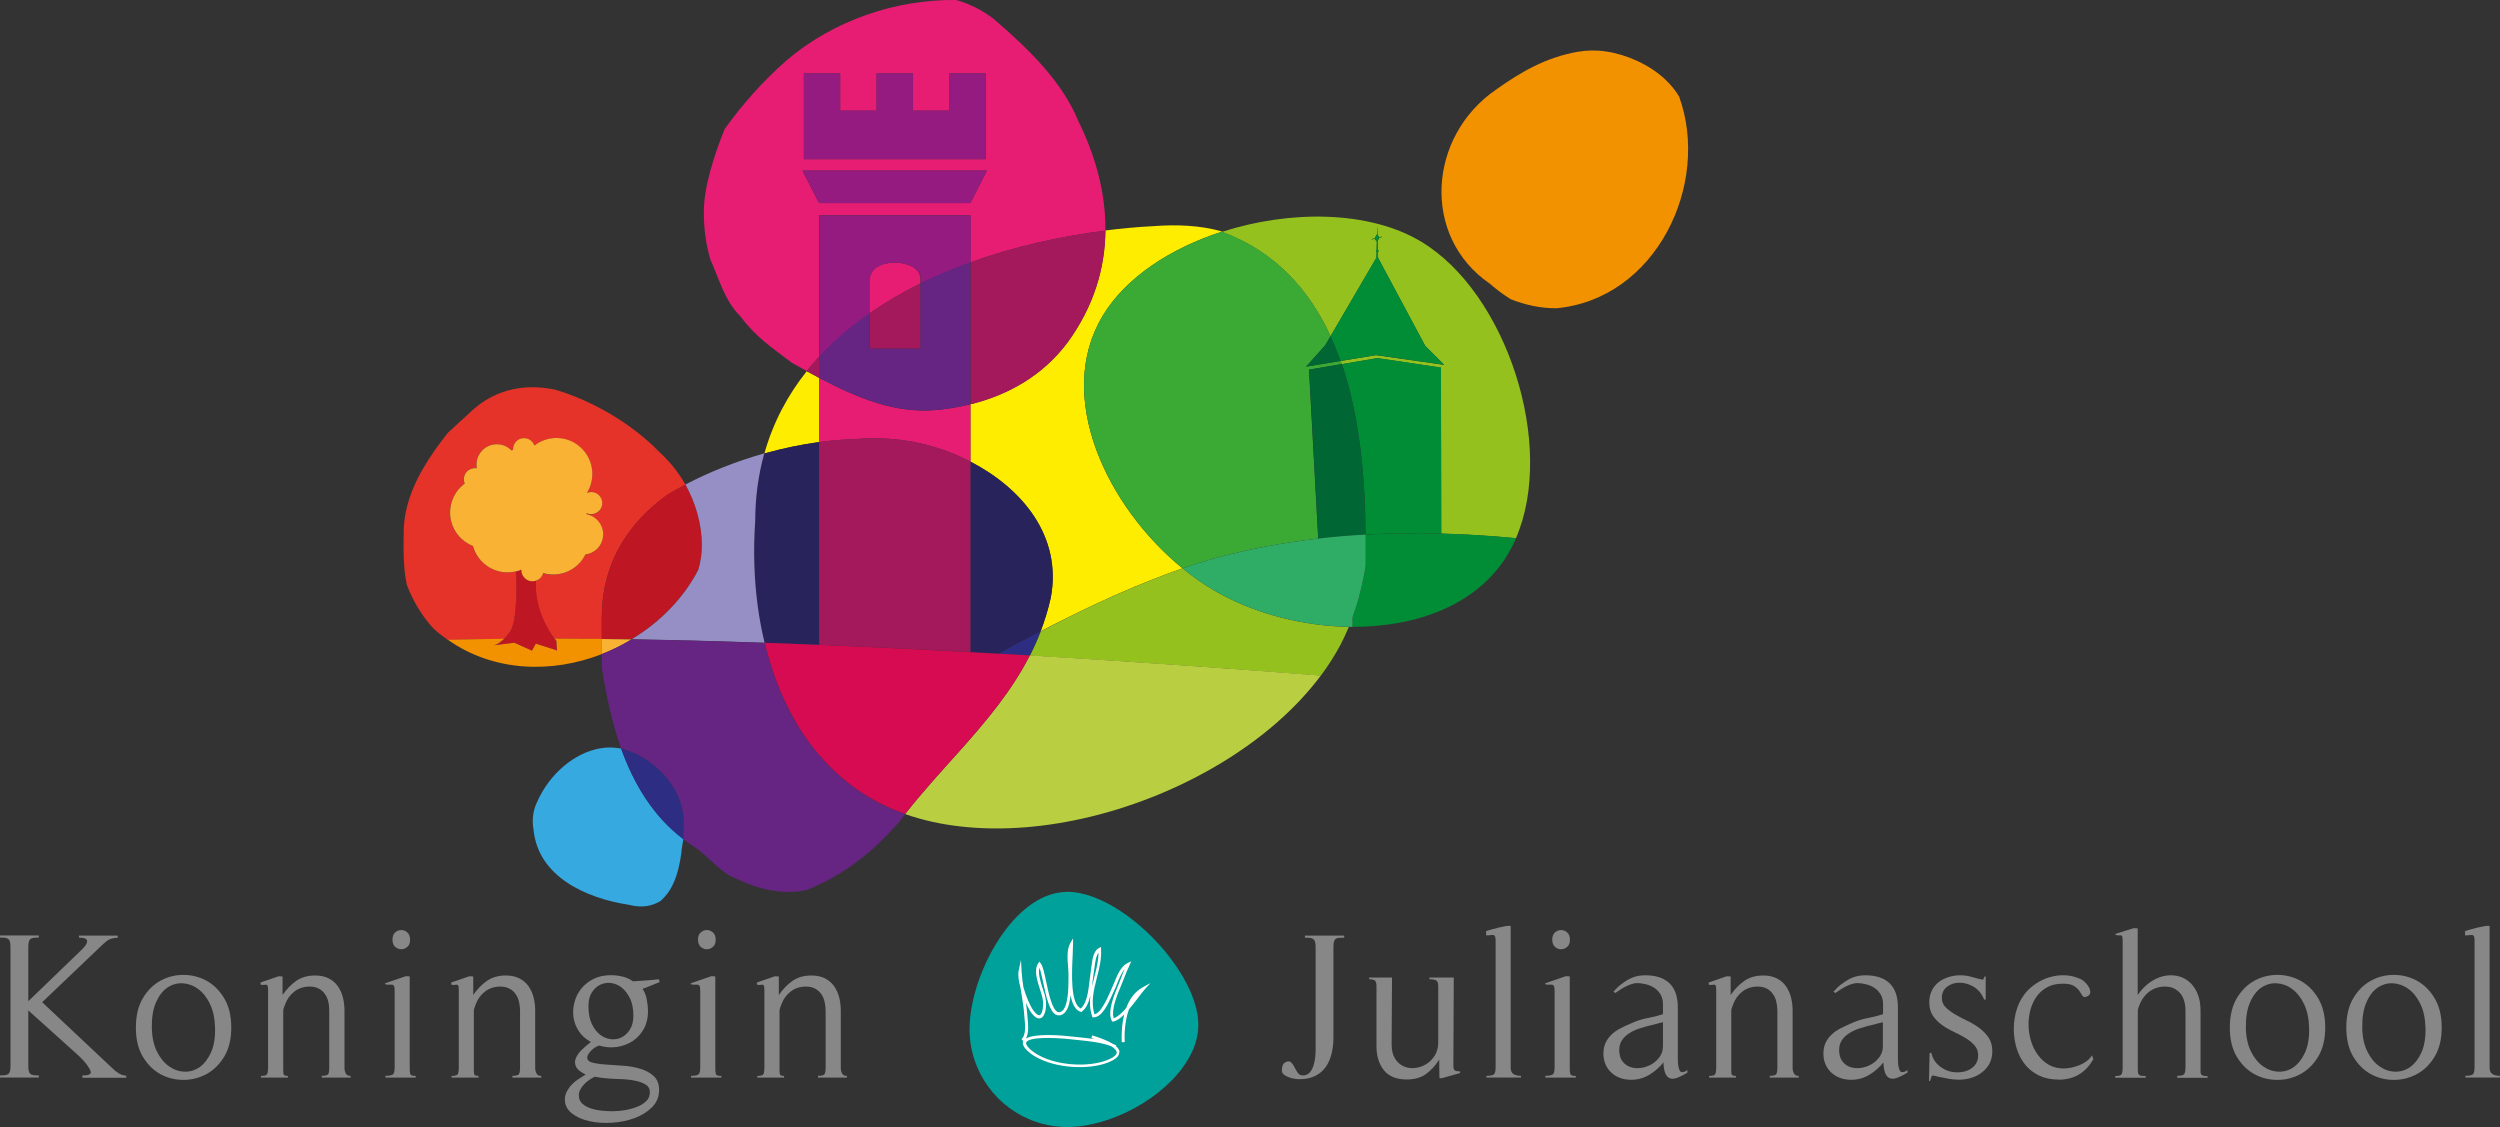 <?xml version="1.0" encoding="UTF-8"?>
<svg id="Laag_1" data-name="Laag 1" xmlns="http://www.w3.org/2000/svg" xmlns:xlink="http://www.w3.org/1999/xlink" viewBox="0 0 252.62 113.89">
  <rect x="0" y="0" width="252.62" height="113.89" fill="#333333" stroke="none"/>
  <defs>
    <style>
      .cls-1 {
        fill: none;
      }

      .cls-2 {
        fill: #063;
      }

      .cls-3 {
        fill: #b9cf41;
      }

      .cls-4 {
        fill: #2fac66;
      }

      .cls-5 {
        fill: #951b81;
      }

      .cls-6 {
        fill: #be1622;
      }

      .cls-7 {
        fill: #29235c;
      }

      .cls-8 {
        fill: #f39200;
      }

      .cls-9 {
        fill: #a3195b;
      }

      .cls-10 {
        fill: #662483;
      }

      .cls-11 {
        fill: #2d2e83;
      }

      .cls-12 {
        fill: #008d36;
      }

      .cls-13 {
        fill: #36a9e1;
      }

      .cls-14 {
        fill: #fff;
      }

      .cls-15 {
        fill: #ffed00;
      }

      .cls-16 {
        fill: #958fc5;
      }

      .cls-17 {
        fill: #878787;
      }

      .cls-18 {
        fill: #95c11f;
      }

      .cls-19 {
        fill: url(#Naamloos_verloop_6);
      }

      .cls-20 {
        fill: #3aaa35;
      }

      .cls-21 {
        clip-path: url(#clippath);
      }

      .cls-22 {
        fill: #d60b52;
      }

      .cls-23 {
        fill: #e6332a;
      }

      .cls-24 {
        fill: #00a19a;
      }

      .cls-25 {
        fill: #e71d73;
      }

      .cls-26 {
        fill: #f9b233;
      }
    </style>
    <clipPath id="clippath">
      <path class="cls-1" d="M49.77,65.21s.04,0,.11-.01h-.11Z"/>
    </clipPath>
    <linearGradient id="Naamloos_verloop_6" data-name="Naamloos verloop 6" x1="-418.28" y1="778.86" x2="-417.28" y2="778.86" gradientTransform="translate(2764.88 5120.85) scale(6.49 -6.49)" gradientUnits="userSpaceOnUse">
      <stop offset="0" stop-color="#d4965b"/>
      <stop offset="1" stop-color="#8b5e28"/>
    </linearGradient>
  </defs>
  <g>
    <path class="cls-18" d="M134.46,33.96l4.63-7.92.02-.58s-.07-.06-.07-.11c0-.05.03-.09.07-.11l.02-.83-.23-.29-.28.08v-.04s.29-.08.29-.08h0s.24-.41.24-.41h0s.02-.88.02-.88l.02.91.17.28.27-.07v.04s-.25.07-.25.07l-.17.32.02.91s.07.06.07.11c0,.05-.03.09-.07.11l.02.59,4.76,8.89,1.92,1.92-6.9-.98-3.56.59c.04.11.08.21.11.32l3.61-.61,6.41.96.03,16.77c2.6.07,5.12.24,7.55.47,4.07-9.4-.95-24.79-9.57-29.97-5.24-3.15-13.23-3.22-20.14-.99,5.41,2,8.83,5.88,10.98,10.55"/>
    <path class="cls-25" d="M92.87,27.62c-.74-1.44-4.29-1.48-4.89.11-.18.49-.12,1.07-.13,1.61,0,.78,0,1.55,0,2.33,1.62-1.12,3.35-2.13,5.16-3.03,0-.17,0-.34,0-.51,0-.17-.06-.36-.14-.51"/>
    <path class="cls-25" d="M99.73,17.24l-1.68,3.28h-15.29l-1.68-3.28h18.64ZM81.22,7.42h3.68v3.76h3.68v-3.76h3.68v3.76h3.67v-3.76h3.68v8.67h-18.38V7.42ZM82.77,21.76h15.29v4.75c4.43-1.6,9.12-2.64,13.64-3.21.02-2.25-.33-4.49-.99-6.67-.44-1.47-1.02-2.92-1.71-4.32-1.64-3.98-4.79-7.13-8.59-10.4-1.21-.92-2.48-1.54-3.8-1.91-6.06-.07-12.36,2.03-17.15,6.12-1.19,1.05-2.32,2.17-3.36,3.33-1.04,1.17-2.01,2.38-2.88,3.6-.53,1.31-1.05,2.76-1.44,4.2-.4,1.44-.66,2.89-.66,4.2,0,1.72.23,3.32.67,4.79.91,2.04,1.44,4.14,3.01,5.71,1.57,2.1,3.15,3.15,5.25,4.73.49.27.98.54,1.47.81.4-.5.82-.98,1.25-1.45v-14.29Z"/>
    <path class="cls-15" d="M82.77,38.18c-.42-.22-.83-.44-1.25-.67-1.93,2.42-3.4,5.18-4.28,8.31,1.83-.51,3.69-.9,5.53-1.15v-6.49Z"/>
    <path class="cls-15" d="M98.06,40.86v5.78c5.17,2.67,9.29,7.51,8.12,13.75-.27,1.2-.62,2.33-1.03,3.41.4-.21.81-.42,1.21-.63,1.89-.96,3.77-1.88,5.61-2.71.34-.15.67-.31,1.01-.45,2.24-.99,4.43-1.86,6.51-2.58-7.65-6.24-12.96-17.38-8.07-25.51,2.35-3.91,6.91-6.85,12.06-8.51-.06-.02-.11-.04-.17-.07-2.09-.56-4.35-.67-6.73-.49-1.6.08-3.23.23-4.89.44-.04,3.82-1.17,7.66-3.82,11.3-2.47,3.3-5.92,5.3-9.83,6.26"/>
    <path class="cls-20" d="M111.42,31.92c-4.88,8.12.42,19.26,8.07,25.51,1.08-.37,2.13-.7,3.15-.99,3.49-.96,7.04-1.61,10.56-2.02l-.93-17.07,3.31-.56c-.03-.11-.07-.21-.11-.32l-3.49.58,1.92-2.15.55-.94c-2.15-4.67-5.56-8.55-10.98-10.55-5.16,1.66-9.71,4.6-12.06,8.51"/>
    <path class="cls-9" d="M98.06,40.86c3.91-.96,7.35-2.96,9.83-6.26,2.64-3.64,3.78-7.48,3.82-11.3-4.53.57-9.22,1.61-13.64,3.21v14.35Z"/>
    <path class="cls-9" d="M87.85,35.24h5.17c0-2.23,0-4.41,0-6.6-1.82.89-3.55,1.9-5.16,3.03,0,1.18,0,2.36,0,3.57"/>
    <path class="cls-9" d="M82.77,36.06c-.43.47-.85.95-1.25,1.45.42.23.83.45,1.25.67v-2.12Z"/>
    <path class="cls-7" d="M100.95,66.06c1.39-.77,2.8-1.52,4.2-2.25.41-1.08.76-2.21,1.03-3.41,1.17-6.24-2.95-11.08-8.12-13.75v19.26c.96.05,1.93.11,2.89.16"/>
    <path class="cls-7" d="M76.57,61.29c.17,1.24.4,2.47.69,3.67,1.83.06,3.66.13,5.51.21v-20.5c-1.84.25-3.7.64-5.53,1.15-.59,2.11-.92,4.4-.92,6.86-.2,2.89-.12,5.8.26,8.61"/>
    <path class="cls-23" d="M51.52,63.83c.74-1.01.69-4.31.61-6.09-.27.06-.55.1-.85.1-1.67,0-3.08-1.13-3.5-2.67-1.35-.53-2.31-1.84-2.31-3.38,0-1.2.58-2.27,1.48-2.93-.17-.41-.09-.89.24-1.23.26-.27.63-.37.98-.31-.12-.64.07-1.33.57-1.83.8-.8,2.11-.8,2.91,0,0,0,0,.01.01.02.06-.02.11-.03.17-.05-.02-.31.09-.62.32-.85.44-.44,1.15-.44,1.58,0,.12.12.21.26.26.42,1.43-1.1,3.48-1,4.79.31,1.22,1.22,1.39,3.08.52,4.49.4-.17.89-.09,1.22.24.44.44.44,1.14,0,1.58-.34.34-.83.41-1.24.23,0,.03-.02.07-.03.1.4.07.78.26,1.08.57.8.8.8,2.11,0,2.91-.34.34-.76.53-1.2.58-.17.35-.4.67-.68.96-.97.97-2.35,1.27-3.58.92-.05.18-.14.36-.29.5-.12.13-.27.21-.43.26-.15,2.94,1.37,5.19,1.88,5.86,1.57,0,3.16.01,4.78.03,0-.7,0-1.41,0-2.15,0-2.08.38-3.95,1.06-5.62.57-1.39,1.35-2.65,2.29-3.78.94-1.13,2.05-2.13,3.28-3.02.59-.35,1.2-.7,1.83-1.02-.17-.3-.35-.59-.53-.86-.61-.92-1.34-1.74-2.15-2.48-2.76-2.84-6.75-5.17-10.52-6.27-.92-.19-1.85-.27-2.76-.23-.92.05-1.82.22-2.69.55-1.05.39-2.06,1-3.01,1.88-.83.76-1.58,1.45-2.33,2.14-1.86,2.33-3.52,4.88-4.18,7.61-.17.68-.27,1.38-.3,2.09-.02,1.8-.1,3.72.3,5.66.65,1.71,1.55,3.19,2.7,4.44.47.43.96.81,1.46,1.16,1.84-.05,3.72-.08,5.65-.1.19-.19.4-.42.62-.73"/>
    <path class="cls-6" d="M64.16,53.01c-.94,1.13-1.72,2.39-2.29,3.78-.68,1.67-1.06,3.54-1.06,5.62,0,.74,0,1.46,0,2.15.99.01,1.99.02,3,.04,2.84-1.71,5.24-4.13,6.76-7.05.23-.77.34-1.59.35-2.42.02-2.13-.64-4.35-1.66-6.17-.63.33-1.24.67-1.83,1.02-1.23.89-2.33,1.89-3.28,3.02"/>
    <path class="cls-8" d="M150.55,28.67c.65.56,1.34,1.1,2.1,1.56,1.53.61,3.06.92,4.6.92,10.11-.92,15.63-12.56,12.42-21.4-.37-.62-.85-1.19-1.39-1.71-.82-.77-1.79-1.4-2.83-1.88-1.04-.48-2.13-.81-3.18-.96-.97-.15-1.91-.12-2.83.03-3.19.56-5.72,2.01-8.26,3.82-6.88,4.71-7.6,14.85-.63,19.62"/>
    <path class="cls-16" d="M70.58,57.55c-1.52,2.93-3.92,5.35-6.76,7.05,4.37.07,8.87.19,13.44.35-.29-1.2-.52-2.42-.69-3.67-.38-2.81-.46-5.72-.26-8.61,0-2.46.33-4.74.92-6.86-2.79.79-5.51,1.86-7.97,3.15,1.02,1.82,1.68,4.04,1.66,6.17,0,.83-.12,1.65-.35,2.42"/>
    <path class="cls-12" d="M145.64,53.91l-.03-16.77-6.41-.96-3.61.61c1.88,5.53,2.35,11.78,2.4,17.22,2.59-.14,5.15-.17,7.64-.11"/>
    <path class="cls-2" d="M135.59,36.79l-3.31.56.93,17.07c1.6-.18,3.2-.32,4.79-.41-.06-5.45-.53-11.7-2.41-17.22"/>
    <path class="cls-5" d="M87.88,31.67c0-.78,0-1.56,0-2.33,0-.54-.06-1.12.13-1.61.6-1.6,4.15-1.55,4.89-.11.08.16.15.34.15.52,0,.17,0,.34,0,.51,1.62-.8,3.31-1.51,5.04-2.13v-4.75h-15.29v14.29c1.5-1.63,3.22-3.09,5.09-4.39"/>
    <path class="cls-25" d="M91.59,44.53c2.14.32,4.39,1.04,6.47,2.11v-5.79c-1.07.26-2.17.46-3.3.57-4.25.43-8.15-1.21-11.99-3.24v6.49c1.2-.16,2.39-.26,3.55-.29,1.76-.15,3.52-.12,5.27.16"/>
    <path class="cls-10" d="M94.75,41.42c1.13-.11,2.23-.3,3.3-.57v-14.35c-1.73.62-3.42,1.33-5.04,2.13,0,2.18,0,4.37,0,6.6h-5.17c0-1.21,0-2.39,0-3.57-1.87,1.3-3.58,2.76-5.08,4.39v2.12c3.84,2.03,7.74,3.67,11.99,3.24"/>
    <path class="cls-9" d="M98.06,46.64c-2.08-1.07-4.32-1.79-6.47-2.11-1.76-.28-3.52-.31-5.27-.16-1.17.03-2.35.13-3.55.29v20.5c5.06.21,10.18.45,15.29.73v-19.26Z"/>
  </g>
  <polygon class="cls-5" points="98.06 20.52 99.73 17.24 81.09 17.24 82.77 20.52 98.06 20.52"/>
  <polygon class="cls-5" points="99.6 7.42 95.93 7.42 95.93 11.18 92.25 11.18 92.25 7.42 88.57 7.42 88.57 11.18 84.9 11.18 84.9 7.42 81.22 7.42 81.22 16.08 99.6 16.08 99.6 7.42"/>
  <g>
    <path class="cls-18" d="M133.47,68.27c.76-1.02,1.43-2.07,2-3.15.3-.58.58-1.17.83-1.78-4.51-.08-9.12-1.24-12.87-3.26-.32-.17-.64-.35-.95-.54-1.02-.61-2.02-1.33-2.98-2.11-2.08.72-4.27,1.59-6.51,2.58-.33.15-.67.3-1.01.45-1.85.84-3.73,1.75-5.61,2.72-.4.21-.81.42-1.21.63-.32.84-.69,1.65-1.09,2.44,10.2.6,20.21,1.31,29.41,2.03"/>
    <path class="cls-11" d="M104.05,66.24c.4-.78.77-1.59,1.09-2.44-1.4.73-2.81,1.48-4.2,2.25,1.04.06,2.07.12,3.11.18"/>
    <path class="cls-12" d="M145.64,53.91c-2.49-.06-5.05-.04-7.64.11.01,1.08,0,2.14,0,3.15-.06.35-.12.71-.19,1.05-.28,1.45-.66,2.85-1.14,4.17v.95c6.43.02,12.6-2.18,15.69-7.32.31-.52.59-1.07.84-1.64-2.43-.24-4.96-.4-7.55-.47"/>
    <path class="cls-4" d="M138,54.01c-1.59.09-3.19.22-4.79.41-3.53.41-7.07,1.06-10.56,2.02-1.02.28-2.07.61-3.15.99.96.79,1.96,1.5,2.98,2.11.31.19.63.36.95.54,3.75,2.02,8.36,3.18,12.87,3.26.12,0,.24,0,.37,0v-.95c.48-1.33.86-2.72,1.14-4.17.07-.35.13-.7.19-1.05.01-1.01.01-2.06,0-3.15"/>
    <path class="cls-13" d="M62.77,75.64c-.39-.07-.78-.11-1.17-.11-2.63.04-5.22,1.84-6.75,4.39-.23.39-.44.79-.62,1.21-.21.46-.33.92-.37,1.36-.05.44-.03.88.05,1.31.44,4.82,5.37,6.97,9.59,7.62.37.09.74.16,1.1.17.72.03,1.44-.12,2.15-.55.26-.23.49-.49.7-.76.62-.84.99-1.9,1.21-2.99.08-.36.13-.73.19-1.1.02-.49.14-.94.2-1.41-3.04-2.31-4.98-5.54-6.28-9.15"/>
    <path class="cls-11" d="M69.05,84.05c.03-.44.04-.88.03-1.32-.2-3.32-3.1-6.23-6.17-7.06-.05-.01-.1-.01-.15-.02,1.3,3.61,3.24,6.84,6.28,9.15.03-.24.04-.48.01-.75"/>
    <path class="cls-8" d="M60.82,66.08c0-.5,0-1.01,0-1.52-1.61-.02-3.21-.03-4.78-.03.1.13.17.21.17.21l.08.97-2.15-.69-.39.71-1.78-.8-2.08.26c-.07.02-.11.01-.11.01h.11c.17-.05.54-.18,1.02-.65-1.93.02-3.81.05-5.65.1,4.63,3.26,10.49,3.42,15.57,1.44"/>
    <path class="cls-26" d="M60.82,64.57c0,.51,0,1.02,0,1.52,1.04-.41,2.05-.9,3-1.48-1.01-.02-2.01-.03-3-.04"/>
    <path class="cls-3" d="M97.04,75.8c-1.89,2.12-3.82,4.21-5.58,6.46,1.76.62,3.63,1.03,5.58,1.25,8.52.98,18.47-1.63,26.39-6.43,4.03-2.44,7.52-5.44,10.04-8.82-9.2-.71-19.21-1.42-29.41-2.03-1.83,3.58-4.37,6.6-7.01,9.56"/>
    <path class="cls-24" d="M118.19,96.71c-2.76-3.58-6.98-6.59-10.33-6.59-2.47,0-4.72,1.72-6.46,4.12-2.1,2.9-3.43,6.77-3.43,9.76,0,1.09.18,2.14.51,3.12,1.31,3.93,5,6.76,9.37,6.76s9.84-2.91,12.16-6.76c.68-1.12,1.08-2.32,1.08-3.56,0-2.11-1.17-4.6-2.91-6.86"/>
    <path class="cls-10" d="M88.68,81.06c-2.11-1.11-3.93-2.56-5.48-4.27-.76-.84-1.46-1.74-2.1-2.69-1.78-2.69-3.04-5.81-3.84-9.14-4.58-.16-9.08-.28-13.44-.35-.96.58-1.96,1.07-3,1.48v1.41c.43,2.78,1.03,5.56,1.95,8.15.05.01.1.01.15.02,3.06.83,5.97,3.74,6.17,7.06.02.43,0,.87-.03,1.32.03.26.02.51-.01.75.34.26.69.51,1.06.74,1.64,1.09,2.73,2.73,4.37,3.28,2.03,1.02,4.53,1.56,6.62,1.19.16-.03.32-.06.48-.1.92-.38,1.8-.8,2.64-1.28.85-.48,1.66-1.02,2.43-1.6,1.54-1.16,2.92-2.49,4.21-3.98.2-.26.4-.52.6-.78-.96-.34-1.89-.74-2.78-1.2"/>
    <path class="cls-22" d="M100.95,66.06c-.96-.05-1.93-.11-2.89-.16-5.11-.28-10.23-.53-15.29-.74-1.84-.08-3.68-.15-5.5-.21.8,3.33,2.07,6.45,3.84,9.14.63.96,1.33,1.85,2.1,2.69,1.55,1.71,3.37,3.16,5.48,4.27.89.47,1.82.87,2.78,1.2,1.75-2.25,3.69-4.34,5.58-6.46,2.64-2.96,5.18-5.98,7.01-9.56-1.04-.06-2.07-.12-3.11-.18"/>
    <path class="cls-23" d="M54.16,58.67c-.39.13-.84.05-1.15-.26-.23-.23-.34-.54-.32-.85-.18.07-.36.13-.55.18.08,1.78.13,5.08-.61,6.09-.22.31-.43.54-.62.73,1.68-.02,3.4-.02,5.14-.02-.51-.67-2.03-2.92-1.88-5.86"/>
    <path class="cls-3" d="M50.9,64.55c-.48.47-.85.6-1.02.64l2.08-.26,1.78.8.39-.71,2.15.69-.08-.97s-.07-.08-.17-.21c-1.74,0-3.46,0-5.14.02"/>
    <path class="cls-6" d="M56.21,64.75s-.07-.08-.17-.21c-.51-.67-2.03-2.92-1.88-5.86-.39.13-.84.05-1.15-.26-.23-.23-.34-.54-.32-.85-.18.07-.36.13-.55.18.08,1.78.13,5.08-.61,6.09-.22.31-.43.54-.62.73-.49.47-.85.6-1.02.64l2.08-.26,1.78.8.39-.71,2.15.69-.08-.97Z"/>
    <path class="cls-3" d="M49.88,65.19h-.11s.04.01.11,0"/>
  </g>
  <g class="cls-21">
    <rect class="cls-19" x="49.77" y="65.19" width=".11" height=".01"/>
  </g>
  <g>
    <path class="cls-26" d="M60.34,52.53c-.31-.31-.69-.5-1.08-.57,0-.03.02-.07.03-.1.41.18.9.1,1.24-.23.44-.44.44-1.14,0-1.58-.33-.33-.81-.41-1.22-.24.87-1.4.7-3.27-.52-4.49-1.31-1.31-3.36-1.41-4.79-.3-.05-.15-.14-.3-.26-.42-.44-.44-1.14-.44-1.58,0-.23.23-.34.55-.32.86-.06.01-.11.03-.17.05,0,0-.01-.01-.01-.02-.8-.8-2.11-.8-2.91,0-.5.5-.69,1.19-.57,1.83-.34-.06-.71.05-.98.31-.33.33-.41.82-.24,1.23-.9.66-1.48,1.73-1.48,2.93,0,1.54.96,2.85,2.31,3.38.42,1.54,1.83,2.67,3.5,2.67.29,0,.57-.04.85-.1.19-.05.38-.1.55-.18-.02.31.09.62.33.85.31.31.76.4,1.15.26.16-.05.31-.14.43-.26.15-.14.24-.32.29-.5,1.23.35,2.61.05,3.58-.92.29-.29.51-.61.68-.96.44-.05.86-.25,1.2-.58.8-.81.8-2.11,0-2.91"/>
    <path class="cls-2" d="M133.91,34.9l-1.92,2.15,3.49-.58c-.3-.86-.64-1.7-1.02-2.51l-.55.94Z"/>
    <path class="cls-12" d="M144.02,34.95l-4.76-8.89-.02-.59s.07-.06.07-.11-.03-.09-.07-.11l-.03-.91.17-.32.26-.07v-.04s-.28.07-.28.07l-.17-.28-.03-.91-.02.88h0s-.24.41-.24.41h0s-.3.08-.3.08v.04s.29-.08.29-.08l.23.29-.02.83s-.07.06-.07.11.03.09.07.11l-.02.58-4.63,7.92c.38.82.72,1.65,1.02,2.51l3.56-.59,6.9.98-1.92-1.92Z"/>
    <path class="cls-17" d="M8.33,108.88v-.21h.19c.1,0,.2-.01.3-.03.1-.02.18-.05.25-.1.07-.04.11-.1.11-.17-.01-.13-.07-.27-.17-.43-.1-.16-.21-.33-.34-.49-.13-.16-.26-.31-.4-.45-.14-.14-.25-.25-.34-.34l-5.07-4.56v5.53c0,.24.01.43.04.56.03.13.08.24.15.31.07.07.18.12.32.14.14.02.32.03.55.03v.21H0v-.21c.23,0,.41-.01.55-.03.14-.02.25-.07.32-.14.07-.07.12-.17.15-.31.03-.13.04-.32.04-.56v-11.85c0-.24-.01-.43-.04-.56-.03-.14-.08-.24-.15-.31-.07-.07-.18-.12-.32-.14-.14-.02-.33-.03-.55-.03v-.21h3.92v.21c-.23,0-.41.01-.55.03-.14.02-.25.07-.32.14-.07.07-.12.17-.15.31-.03.13-.04.32-.04.56v5.39l5.32-5.13c.15-.14.29-.29.41-.44.12-.16.19-.3.21-.42.02-.13-.02-.23-.14-.31-.11-.08-.34-.12-.68-.12v-.21h3.92v.21c-.36.03-.62.08-.81.16-.18.08-.4.24-.66.48l-6.17,5.88,7.1,6.68c.2.2.41.37.64.51.23.14.48.22.76.23v.21h-4.45Z"/>
    <path class="cls-17" d="M21.21,101.42c-.33-.66-.73-1.16-1.21-1.5-.48-.35-1-.53-1.55-.56-.55-.03-1.06.12-1.53.43-.47.32-.85.81-1.15,1.48-.3.67-.44,1.52-.43,2.56.02.96.19,1.77.52,2.43.33.66.74,1.16,1.22,1.49.48.34,1,.52,1.55.54.55.02,1.06-.13,1.53-.45.47-.33.85-.82,1.16-1.49.3-.66.44-1.5.41-2.52-.03-.95-.2-1.75-.53-2.41M22.66,106.77c-.48.78-1.07,1.37-1.79,1.76-.72.39-1.5.59-2.32.59-.83,0-1.6-.18-2.32-.57-.72-.39-1.32-.98-1.79-1.76-.47-.78-.71-1.77-.71-2.96s.24-2.18.71-2.97c.47-.79,1.07-1.38,1.79-1.77.72-.39,1.49-.58,2.31-.58s1.61.2,2.33.59c.72.4,1.32.99,1.79,1.78.47.79.71,1.77.71,2.95s-.24,2.15-.71,2.94"/>
    <path class="cls-17" d="M32.51,108.88v-.17c.37,0,.59-.06.66-.17.07-.11.1-.35.1-.72v-5.68c0-.32-.03-.64-.1-.93-.07-.3-.19-.56-.35-.78-.16-.23-.37-.41-.62-.54-.25-.13-.56-.2-.91-.2-.59,0-1.11.17-1.54.5-.43.33-.75.77-.94,1.3-.03.06-.07.16-.12.32-.05.16-.07.26-.07.32v5.77c0,.24,0,.44.02.59.01.16.16.23.45.23v.17h-2.72v-.17c.35,0,.56-.06.62-.18.06-.12.1-.36.1-.71v-7.74c0-.23-.02-.38-.04-.46-.03-.08-.07-.12-.13-.13-.06,0-.13,0-.23.02-.1.02-.22.01-.36-.03v-.21l1.82-.63.4.02v1.87c.41-.59.87-1.07,1.39-1.43.51-.36,1.16-.54,1.92-.54.52,0,.97.1,1.35.29.38.19.68.45.91.77.23.33.41.7.52,1.12.11.42.17.88.17,1.36v5.79c0,.2.04.39.13.56.08.18.25.26.49.26v.17h-2.9Z"/>
    <path class="cls-17" d="M41.16,95.68c-.18.16-.39.24-.61.24s-.43-.08-.62-.24c-.18-.16-.27-.41-.27-.73s.09-.57.27-.73c.18-.16.39-.24.62-.24s.43.08.61.24c.18.16.28.41.28.73s-.09.57-.28.73M38.95,108.88v-.17c.38,0,.63-.05.75-.14.12-.09.18-.34.18-.75v-7.66c0-.24-.02-.4-.05-.49-.03-.09-.09-.14-.16-.16-.07-.02-.17-.02-.29-.01-.12.01-.27,0-.46-.04v-.1l2.08-.72.4.02v9.23c0,.31.02.53.06.65.04.12.23.18.55.18v.17h-3.08Z"/>
    <path class="cls-17" d="M51.78,108.88v-.17c.37,0,.59-.06.66-.17.07-.11.11-.35.11-.72v-5.68c0-.32-.04-.64-.11-.93-.07-.3-.19-.56-.35-.78-.16-.23-.37-.41-.63-.54-.25-.13-.56-.2-.91-.2-.59,0-1.11.17-1.54.5-.43.33-.75.77-.94,1.3-.03.06-.07.16-.12.32-.05.16-.07.26-.07.32v5.77c0,.24,0,.44.02.59.01.16.16.23.45.23v.17h-2.72v-.17c.35,0,.56-.06.63-.18.06-.12.1-.36.1-.71v-7.74c0-.23-.01-.38-.04-.46-.03-.08-.07-.12-.13-.13-.06,0-.14,0-.23.02-.1.02-.22.01-.36-.03v-.21l1.82-.63.4.02v1.87c.41-.59.87-1.07,1.39-1.43s1.16-.54,1.92-.54c.52,0,.97.1,1.35.29.37.19.68.45.91.77.23.33.41.7.52,1.12.11.42.17.88.17,1.36v5.79c0,.2.04.39.13.56.08.18.25.26.49.26v.17h-2.91Z"/>
    <path class="cls-17" d="M63.66,100.89c-.23-.47-.51-.84-.84-1.1-.33-.26-.7-.41-1.09-.46s-.76.02-1.09.18c-.33.16-.61.42-.84.78-.23.36-.34.82-.34,1.37,0,.72.11,1.32.34,1.8.23.48.51.85.84,1.1.33.25.7.4,1.09.45.4.04.76-.02,1.09-.19.33-.17.61-.43.84-.8.23-.36.34-.82.34-1.37,0-.71-.11-1.3-.34-1.77M59.56,109.11c-.19.13-.36.27-.52.44-.16.16-.29.34-.39.53-.11.19-.16.39-.16.6,0,.37.13.66.38.87.25.21.56.37.92.48.36.11.73.18,1.1.21.37.03.69.05.94.05.45,0,.91-.04,1.36-.12.45-.08.88-.2,1.29-.37.32-.14.6-.32.84-.55.23-.23.35-.53.35-.91,0-.31-.13-.55-.39-.72-.26-.17-.57-.3-.93-.38-.36-.09-.72-.14-1.09-.17-.37-.03-.65-.04-.85-.04-.4-.01-.78-.04-1.17-.07-.38-.03-.76-.09-1.15-.16-.17.08-.35.19-.54.32M65.25,99.8l-.32.13c.21.31.36.68.43,1.09.08.42.12.81.12,1.18,0,.66-.14,1.25-.42,1.76-.28.51-.66.92-1.12,1.23-.47.31-1,.51-1.59.6-.59.09-1.19.05-1.8-.14-.11.03-.24.08-.38.17-.14.08-.27.18-.39.3-.12.11-.22.24-.31.37-.08.13-.13.26-.13.39,0,.24.18.41.54.5s.81.16,1.35.19c.54.04,1.12.07,1.74.12.62.04,1.2.14,1.74.31.54.16.99.41,1.35.74.36.33.54.8.54,1.41,0,.68-.24,1.26-.71,1.73-.47.47-1.06.84-1.76,1.1-.7.26-1.46.42-2.29.47-.83.05-1.59,0-2.29-.16-.7-.15-1.29-.42-1.76-.78-.47-.37-.71-.84-.71-1.4,0-.3.07-.57.2-.83.14-.26.3-.48.5-.69.2-.2.42-.39.67-.55.25-.16.49-.31.73-.46-.52-.25-.85-.52-.98-.81-.13-.28-.13-.57,0-.86.12-.29.32-.57.61-.85.29-.28.59-.53.9-.77-.52-.28-.93-.65-1.22-1.09-.29-.45-.47-.92-.54-1.41-.07-.5-.04-1,.1-1.51.13-.51.36-.97.68-1.37.32-.4.73-.73,1.24-.99.51-.25,1.1-.38,1.76-.38.4,0,.78.05,1.17.14.38.09.74.25,1.06.48.21-.01.47-.03.77-.05.3-.02.59-.04.86-.06.27-.02.59-.05.97-.1l.11.28-1.4.57Z"/>
    <path class="cls-17" d="M72.04,95.68c-.18.16-.39.24-.62.24s-.43-.08-.61-.24c-.18-.16-.28-.41-.28-.73s.09-.57.28-.73c.18-.16.39-.24.61-.24s.43.08.62.24c.18.16.28.41.28.73s-.09.57-.28.73M69.83,108.88v-.17c.38,0,.63-.05.75-.14.12-.09.18-.34.18-.75v-7.66c0-.24-.02-.4-.05-.49-.04-.09-.09-.14-.16-.16-.07-.02-.17-.02-.29-.01-.12.01-.27,0-.46-.04v-.1l2.08-.72.4.02v9.23c0,.31.02.53.06.65.04.12.23.18.55.18v.17h-3.07Z"/>
    <path class="cls-17" d="M82.66,108.88v-.17c.37,0,.59-.06.66-.17.07-.11.11-.35.11-.72v-5.68c0-.32-.04-.64-.11-.93-.07-.3-.19-.56-.35-.78-.16-.23-.37-.41-.62-.54-.25-.13-.56-.2-.91-.2-.59,0-1.11.17-1.54.5-.43.33-.75.77-.94,1.3-.03.06-.07.16-.12.32-.05.16-.07.26-.07.32v5.77c0,.24,0,.44.02.59.01.16.16.23.44.23v.17h-2.71v-.17c.35,0,.56-.06.62-.18.06-.12.1-.36.1-.71v-7.74c0-.23-.01-.38-.04-.46-.03-.08-.07-.12-.13-.13-.06,0-.13,0-.23.02-.1.02-.22.01-.36-.03v-.21l1.82-.63.4.02v1.87c.41-.59.87-1.07,1.39-1.43.52-.36,1.16-.54,1.92-.54.52,0,.97.1,1.35.29.37.19.68.45.91.77.23.33.41.7.52,1.12.11.42.17.88.17,1.36v5.79c0,.2.04.39.13.56.08.18.25.26.49.26v.17h-2.91Z"/>
    <path class="cls-17" d="M135.27,94.76c-.14.02-.25.07-.33.14-.08.07-.13.17-.16.31-.03.14-.04.32-.04.56v9.06c0,.57-.06,1.1-.18,1.61-.12.51-.31.96-.58,1.35-.27.39-.62.7-1.06.92s-.98.34-1.61.34c-.13,0-.29-.01-.49-.04-.2-.03-.39-.08-.58-.15-.19-.07-.36-.16-.5-.27s-.21-.25-.21-.42c0-.18.03-.36.08-.52.06-.16.18-.28.36-.35.23-.09.4-.06.52.07.12.13.23.3.33.5s.21.38.33.55c.12.17.29.25.5.25.28,0,.51-.09.68-.28.17-.19.3-.42.39-.7.09-.28.15-.56.18-.86s.04-.56.04-.78v-10.26c0-.24-.01-.43-.04-.56-.03-.13-.08-.24-.16-.31-.08-.07-.19-.12-.33-.14-.14-.02-.33-.03-.55-.03v-.21h3.97v.21c-.23,0-.41.01-.55.03"/>
    <path class="cls-17" d="M145.64,108.96l-.19-.04-.02-1.85c-.41.64-.87,1.13-1.37,1.48-.5.35-1.14.53-1.92.53-1.03,0-1.8-.31-2.3-.94-.5-.63-.75-1.43-.75-2.41v-6.04c0-.33-.05-.53-.16-.61-.11-.09-.3-.13-.58-.13v-.17h2.31l-.04,6.74c0,.59.11,1.07.34,1.44.23.37.52.63.87.79.35.15.73.21,1.14.17.4-.04.78-.17,1.13-.38.35-.21.65-.51.88-.88.23-.37.35-.82.35-1.32v-5.64c0-.35-.07-.57-.22-.64-.15-.07-.37-.11-.67-.11v-.17h2.46l-.04,8.89c0,.28.05.45.16.51s.28.08.52.08v.17l-1.89.53Z"/>
    <path class="cls-17" d="M150.2,108.88v-.17c.38,0,.63-.05.75-.14.12-.09.18-.34.18-.75v-12.68c0-.21-.01-.37-.04-.47-.03-.1-.08-.16-.16-.18-.08-.02-.18-.02-.3,0-.12.02-.27.03-.46.03v-.44c.1-.03.27-.08.51-.15.24-.07.49-.14.75-.2.26-.06.51-.11.74-.15.23-.04.39-.04.48-.01v14.31c0,.31.09.53.28.65.18.12.44.18.76.18v.17h-3.5Z"/>
    <path class="cls-17" d="M158.36,95.68c-.18.16-.39.24-.62.24s-.43-.08-.61-.24c-.18-.16-.28-.41-.28-.73s.09-.57.28-.73c.18-.16.39-.24.61-.24s.43.08.62.24c.18.16.28.41.28.73s-.09.57-.28.73M156.16,108.88v-.17c.38,0,.63-.05.75-.14.12-.09.18-.34.18-.75v-7.66c0-.24-.02-.4-.05-.49-.04-.09-.09-.14-.16-.16-.07-.02-.17-.02-.29-.01-.12.01-.27,0-.45-.04v-.1l2.08-.72.4.02v9.23c0,.31.02.53.06.65.04.12.23.18.55.18v.17h-3.07Z"/>
    <path class="cls-17" d="M166.72,103.62c-.32.09-.67.18-1.03.3-.36.11-.69.26-1.01.46-.31.19-.57.42-.76.7-.2.28-.3.62-.3,1.03,0,.48.11.86.33,1.14.22.28.49.48.82.58.32.11.68.13,1.06.08.38-.06.74-.18,1.06-.37s.6-.44.82-.75c.22-.31.33-.67.33-1.08v-2.42l-1.32.34ZM170.47,108.41c-.37.23-.7.39-.99.5-.29.11-.53.12-.73.05-.2-.07-.35-.23-.47-.49-.11-.26-.18-.63-.19-1.12-.41.51-.89.93-1.44,1.26-.55.33-1.16.5-1.82.5-.4,0-.76-.06-1.1-.18-.34-.12-.64-.3-.89-.53-.26-.23-.46-.51-.6-.84-.15-.33-.22-.69-.22-1.1s.08-.8.23-1.11c.16-.32.36-.59.61-.83.25-.23.55-.44.89-.61.34-.18.69-.34,1.06-.5.61-.27,1.17-.45,1.68-.54.51-.09,1.02-.22,1.55-.39v-1.04c0-.35-.08-.66-.23-.93-.16-.27-.36-.49-.6-.66-.25-.17-.53-.3-.85-.38-.32-.08-.63-.13-.94-.13-.17,0-.35.03-.55.1-.2.06-.4.14-.59.24-.2.1-.39.21-.57.33-.18.12-.35.23-.49.33l-.19-.13c.14-.16.28-.3.42-.44.14-.13.29-.26.45-.37.37-.28.74-.5,1.11-.64s.79-.21,1.24-.21c1.07,0,1.89.27,2.45.81.56.54.84,1.35.84,2.44v5.2c0,.07,0,.18.01.32,0,.14.02.29.05.45.03.16.07.29.13.4.06.11.13.17.23.17.08,0,.18-.02.29-.06.11-.04.2-.1.26-.17l-.02.32Z"/>
    <path class="cls-17" d="M178.83,108.88v-.17c.37,0,.59-.06.66-.17.07-.11.11-.35.11-.72v-5.68c0-.32-.04-.64-.11-.93-.07-.3-.19-.56-.35-.78-.16-.23-.37-.41-.62-.54-.25-.13-.56-.2-.91-.2-.59,0-1.11.17-1.54.5-.43.33-.74.77-.94,1.3-.03.06-.07.16-.12.32-.05.16-.07.26-.07.32v5.77c0,.24,0,.44.02.59.01.16.16.23.45.23v.17h-2.71v-.17c.35,0,.56-.06.62-.18s.1-.36.1-.71v-7.74c0-.23-.01-.38-.04-.46-.03-.08-.07-.12-.13-.13-.06,0-.13,0-.23.02-.1.02-.22.01-.36-.03v-.21l1.82-.63.4.02v1.87c.41-.59.87-1.07,1.39-1.43.52-.36,1.16-.54,1.92-.54.52,0,.97.1,1.35.29.37.19.68.45.91.77.23.33.41.7.52,1.12.11.42.17.88.17,1.36v5.79c0,.2.04.39.13.56.09.18.25.26.49.26v.17h-2.91Z"/>
    <path class="cls-17" d="M188.94,103.62c-.32.09-.67.18-1.03.3-.36.11-.7.26-1.01.46-.31.19-.57.42-.76.7-.2.28-.3.62-.3,1.03,0,.48.11.86.33,1.14.22.28.49.48.82.58.33.11.68.13,1.06.08.38-.06.73-.18,1.06-.37.33-.19.6-.44.82-.75.22-.31.33-.67.33-1.08v-2.42l-1.32.34ZM192.7,108.41c-.37.23-.7.39-.99.5-.29.11-.53.12-.73.05-.2-.07-.35-.23-.47-.49-.11-.26-.18-.63-.19-1.12-.41.51-.89.93-1.44,1.26-.55.33-1.16.5-1.82.5-.4,0-.76-.06-1.1-.18-.34-.12-.64-.3-.89-.53-.25-.23-.46-.51-.6-.84-.15-.33-.22-.69-.22-1.1s.08-.8.23-1.11c.16-.32.36-.59.62-.83.25-.23.55-.44.89-.61.34-.18.69-.34,1.06-.5.61-.27,1.17-.45,1.68-.54s1.02-.22,1.55-.39v-1.04c0-.35-.08-.66-.23-.93-.16-.27-.36-.49-.6-.66-.25-.17-.53-.3-.85-.38-.32-.08-.63-.13-.94-.13-.17,0-.35.03-.55.1-.2.06-.4.14-.59.24-.2.1-.39.21-.57.33-.18.12-.35.23-.49.33l-.19-.13c.14-.16.28-.3.42-.44.14-.13.29-.26.45-.37.37-.28.74-.5,1.11-.64s.79-.21,1.24-.21c1.07,0,1.89.27,2.45.81.56.54.84,1.35.84,2.44v5.2c0,.07,0,.18.01.32,0,.14.02.29.05.45.03.16.07.29.13.4.06.11.13.17.23.17.09,0,.18-.02.29-.06.11-.04.19-.1.26-.17l-.02.32Z"/>
    <path class="cls-17" d="M194.92,109.24l.06-2.82.17-.04c.1.44.29.8.56,1.09.28.29.59.51.93.66.35.15.71.22,1.1.23.39,0,.74-.05,1.06-.18.32-.13.58-.32.78-.57.2-.26.31-.57.31-.95,0-.41-.12-.75-.37-1.03-.25-.28-.55-.52-.91-.74-.36-.22-.76-.43-1.19-.63-.43-.2-.83-.43-1.19-.69s-.66-.57-.91-.93c-.25-.36-.37-.81-.37-1.35,0-.44.08-.83.25-1.18.17-.35.4-.63.69-.86.29-.23.63-.4,1.01-.52.38-.12.78-.18,1.19-.18s.8.06,1.16.17c.36.11.74.2,1.13.28l.17-.34h.1v2.35h-.15c-.25-.61-.62-1.05-1.1-1.32-.48-.27-.96-.4-1.43-.39-.47,0-.88.15-1.23.41-.35.27-.52.64-.52,1.12,0,.38.13.7.38.95.25.25.57.49.94.71.37.22.78.43,1.23.65.45.21.86.46,1.23.73.37.28.69.6.94.97.25.38.38.83.38,1.37,0,.86-.32,1.55-.96,2.08-.34.28-.72.49-1.15.62-.42.13-.85.19-1.29.19-.32,0-.65-.03-.98-.09-.32-.06-.65-.12-.98-.19-.11-.03-.23-.06-.34-.08-.11-.03-.23-.05-.34-.06-.06,0-.11.08-.15.24-.04.16-.08.26-.11.31h-.15Z"/>
    <path class="cls-17" d="M208.01,109.09c-.75,0-1.41-.14-1.97-.41-.57-.28-1.04-.65-1.41-1.11-.38-.47-.66-1.01-.85-1.63-.19-.62-.29-1.28-.29-1.97s.11-1.41.33-2.08c.22-.66.57-1.27,1.07-1.8.34-.35.73-.65,1.17-.9.44-.25.9-.42,1.39-.53.49-.11.98-.14,1.47-.09.49.05.97.19,1.42.41.13.07.27.19.42.35.16.16.28.33.36.51.09.18.11.35.09.51-.03.16-.16.29-.4.37-.18.06-.32.02-.39-.11-.08-.13-.18-.28-.3-.47-.12-.18-.3-.35-.55-.51-.25-.16-.63-.23-1.13-.23-.59,0-1.11.11-1.54.34s-.79.53-1.07.91c-.28.38-.49.82-.64,1.32-.14.49-.21,1.01-.21,1.55s.08,1.07.23,1.6c.15.53.38,1.01.68,1.43.3.42.67.77,1.11,1.03.45.26.96.39,1.56.39.23,0,.48-.03.75-.09.28-.06.55-.14.82-.25.27-.11.52-.25.74-.42.23-.17.39-.36.51-.57l.15.38c-.78,1.39-1.95,2.08-3.52,2.08"/>
    <path class="cls-17" d="M220.01,108.88v-.17c.37,0,.6-.05.69-.16.09-.11.14-.35.14-.73v-5.68c0-.34-.04-.66-.12-.95-.08-.3-.2-.55-.37-.77-.17-.22-.39-.39-.65-.53-.26-.13-.57-.2-.94-.2-.59,0-1.11.17-1.56.5-.45.33-.77.77-.99,1.3-.03.06-.07.16-.12.32-.05.16-.07.26-.07.32v5.77c0,.2,0,.35.02.47.01.11.05.19.11.24.05.05.14.08.24.1.11.01.25.02.43.02v.17h-3.08v-.17c.36,0,.57-.06.64-.18.07-.12.11-.36.11-.71v-12.68c0-.24-.01-.4-.03-.49-.02-.08-.06-.13-.12-.15-.06-.01-.13-.02-.22,0-.09,0-.21-.01-.35-.05v-.11l1.84-.57.4.02v6.74c.35-.52.75-.94,1.2-1.26.45-.32.9-.53,1.38-.65.47-.11.94-.12,1.39-.03.45.09.85.28,1.2.57.35.29.63.68.85,1.17.22.49.33,1.08.33,1.77v5.79c0,.18,0,.33,0,.44,0,.11.04.19.09.24.05.06.12.09.22.12.1.02.23.03.4.03v.17h-3.07Z"/>
    <path class="cls-17" d="M232.8,101.42c-.32-.66-.73-1.16-1.21-1.5-.48-.35-1-.53-1.55-.56-.55-.03-1.06.12-1.53.43-.47.32-.85.81-1.14,1.48-.3.67-.44,1.52-.43,2.56.01.96.19,1.77.52,2.43.33.66.74,1.16,1.22,1.49.48.34,1,.52,1.55.54.55.02,1.06-.13,1.53-.45.47-.33.85-.82,1.16-1.49.3-.66.44-1.5.41-2.52-.03-.95-.2-1.75-.53-2.41M234.25,106.77c-.47.78-1.07,1.37-1.79,1.76-.72.39-1.5.59-2.32.59-.83,0-1.6-.18-2.32-.57-.72-.39-1.32-.98-1.79-1.76-.47-.78-.71-1.77-.71-2.96s.24-2.18.71-2.97c.47-.79,1.07-1.38,1.79-1.77.72-.39,1.49-.58,2.31-.58s1.61.2,2.33.59c.72.4,1.32.99,1.79,1.78.47.79.71,1.77.71,2.95s-.24,2.15-.71,2.94"/>
    <path class="cls-17" d="M244.56,101.42c-.32-.66-.73-1.16-1.21-1.5-.48-.35-1-.53-1.55-.56-.55-.03-1.06.12-1.53.43-.47.32-.85.81-1.14,1.48-.3.67-.44,1.52-.43,2.56.01.96.19,1.77.52,2.43.33.66.74,1.16,1.22,1.49.48.34,1,.52,1.55.54.55.02,1.06-.13,1.53-.45.47-.33.85-.82,1.16-1.49.3-.66.44-1.5.41-2.52-.03-.95-.2-1.75-.53-2.41M246.02,106.77c-.47.78-1.07,1.37-1.79,1.76-.72.39-1.5.59-2.32.59-.83,0-1.6-.18-2.32-.57-.72-.39-1.32-.98-1.79-1.76-.47-.78-.71-1.77-.71-2.96s.24-2.18.71-2.97c.47-.79,1.07-1.38,1.79-1.77.72-.39,1.49-.58,2.31-.58s1.61.2,2.33.59c.72.4,1.32.99,1.79,1.78.47.79.71,1.77.71,2.95s-.24,2.15-.71,2.94"/>
    <path class="cls-17" d="M249.12,108.88v-.17c.38,0,.63-.05.75-.14s.18-.34.18-.75v-12.68c0-.21-.01-.37-.04-.47-.03-.1-.08-.16-.16-.18-.08-.02-.18-.02-.3,0-.12.02-.27.03-.46.03v-.44c.1-.03.27-.08.51-.15.24-.07.49-.14.75-.2.26-.06.51-.11.74-.15.23-.04.39-.04.48-.01v14.31c0,.31.09.53.28.65s.44.18.76.18v.17h-3.5Z"/>
    <path class="cls-14" d="M112.19,106.98c-2.04,1.02-6.28.75-8.13-.99-.3-.28-.43-.52-.36-.66.25-.54,2.62-.53,4.72-.29.18.02.38.04.57.06,1.09.11,2.31.24,3.3.62.43.27.54.48.55.61.02.27-.34.5-.65.65M110.42,99.06c.04-.31.07-.6.11-.84.02-.13.04-.29.07-.46.06-.5.14-1.14.4-1.49,0,.82-.21,1.65-.42,2.46-.08.31-.16.63-.23.95.03-.21.05-.42.07-.63M113.13,106.31c-.02-.21-.14-.41-.37-.61l.04-.07c-.12-.06-.24-.11-.37-.16-.45-.28-1.14-.56-2.06-.85l-.09.28c.12.04.24.08.35.11-.54-.09-1.1-.14-1.62-.2-.19-.02-.39-.04-.57-.06-1.21-.14-3.88-.36-4.77.2.31-.58.23-1.48.16-2.12-.01-.13-.03-.25-.03-.35-.03-.39-.08-.77-.13-1.15.19.44.39.8.55,1.02.35.46.67.64.95.53.44-.17.58-1.01.52-1.72-.03-.37-.17-.82-.33-1.28-.23-.72-.49-1.53-.32-2.09.12.33.25.91.37,1.48.29,1.38.63,2.95,1.31,3.28,0,0,.01,0,.02,0,.2.09.42.07.65-.06.49-.28.7-1.08.79-1.91.16.84.46,1.48,1.01,1.66l.08.02.06-.05c.45-.34.7-.95.85-1.62-.08.69-.06,1.4.18,2.11l.03.1h.1c.88.02,1.52-1.43,1.95-2.39.07-.15.13-.29.18-.4.09-.18.18-.39.26-.62.21-.51.43-1.07.76-1.45-.13.3-.26.6-.37.92-.06.17-.15.37-.24.61-.46,1.1-1.15,2.76-.69,3.67l.05.1.11-.02c.36-.07.73-.34,1.1-.71-.27,1.08-.28,2.17-.25,2.81l.3-.02c-.03-.59-.04-2.03.43-3.31.31-.36.61-.75.88-1.11.26-.34.5-.67.7-.89l.59-.65-.77.42c-.85.46-1.36,1.24-1.68,2.1-.42.49-.86.9-1.25,1.03-.3-.82.32-2.31.74-3.31.1-.24.19-.45.25-.62.18-.49.38-.95.61-1.45l.16-.37-.36.17c-.69.33-1.04,1.2-1.35,1.96-.09.22-.17.42-.26.6-.05.11-.11.25-.18.41-.33.74-.93,2.09-1.57,2.21-.37-1.24-.07-2.44.25-3.7.24-.93.48-1.89.42-2.87v-.23s-.22.11-.22.11c-.56.3-.67,1.19-.76,1.91-.02.16-.04.32-.06.44-.04.24-.08.54-.11.85-.12,1.05-.26,2.36-.9,2.9,0,0,0,0-.01,0-1.04-.51-.9-3.53-.81-5.35.02-.48.04-.9.04-1.18v-.55s-.28.48-.28.48c-.36.64-.29,1.58-.22,2.41.02.31.04.61.04.86v.26c0,.89-.01,2.98-.72,3.38-.14.08-.26.09-.38.04-.56-.25-.91-1.89-1.16-3.08-.21-.99-.35-1.61-.56-1.84l-.13-.15-.11.16c-.45.68-.12,1.7.17,2.6.15.45.28.88.31,1.22.06.68-.09,1.33-.33,1.42-.14.05-.36-.11-.61-.44-.35-.46-.78-1.47-1.04-2.4-.08-.53-.15-1.06-.18-1.6l-.06-1.15-.24,1.12c-.08.41,0,1.02.18,1.66.03.22.07.45.11.67.11.66.22,1.34.27,2.02,0,.11.02.23.03.36.07.7.18,1.77-.3,2.18l.17.2c-.11.28.03.6.43.98.33.32.74.58,1.2.8,2.19,1.07,5.51,1.11,7.27.24.57-.28.84-.59.81-.94"/>
  </g>
</svg>